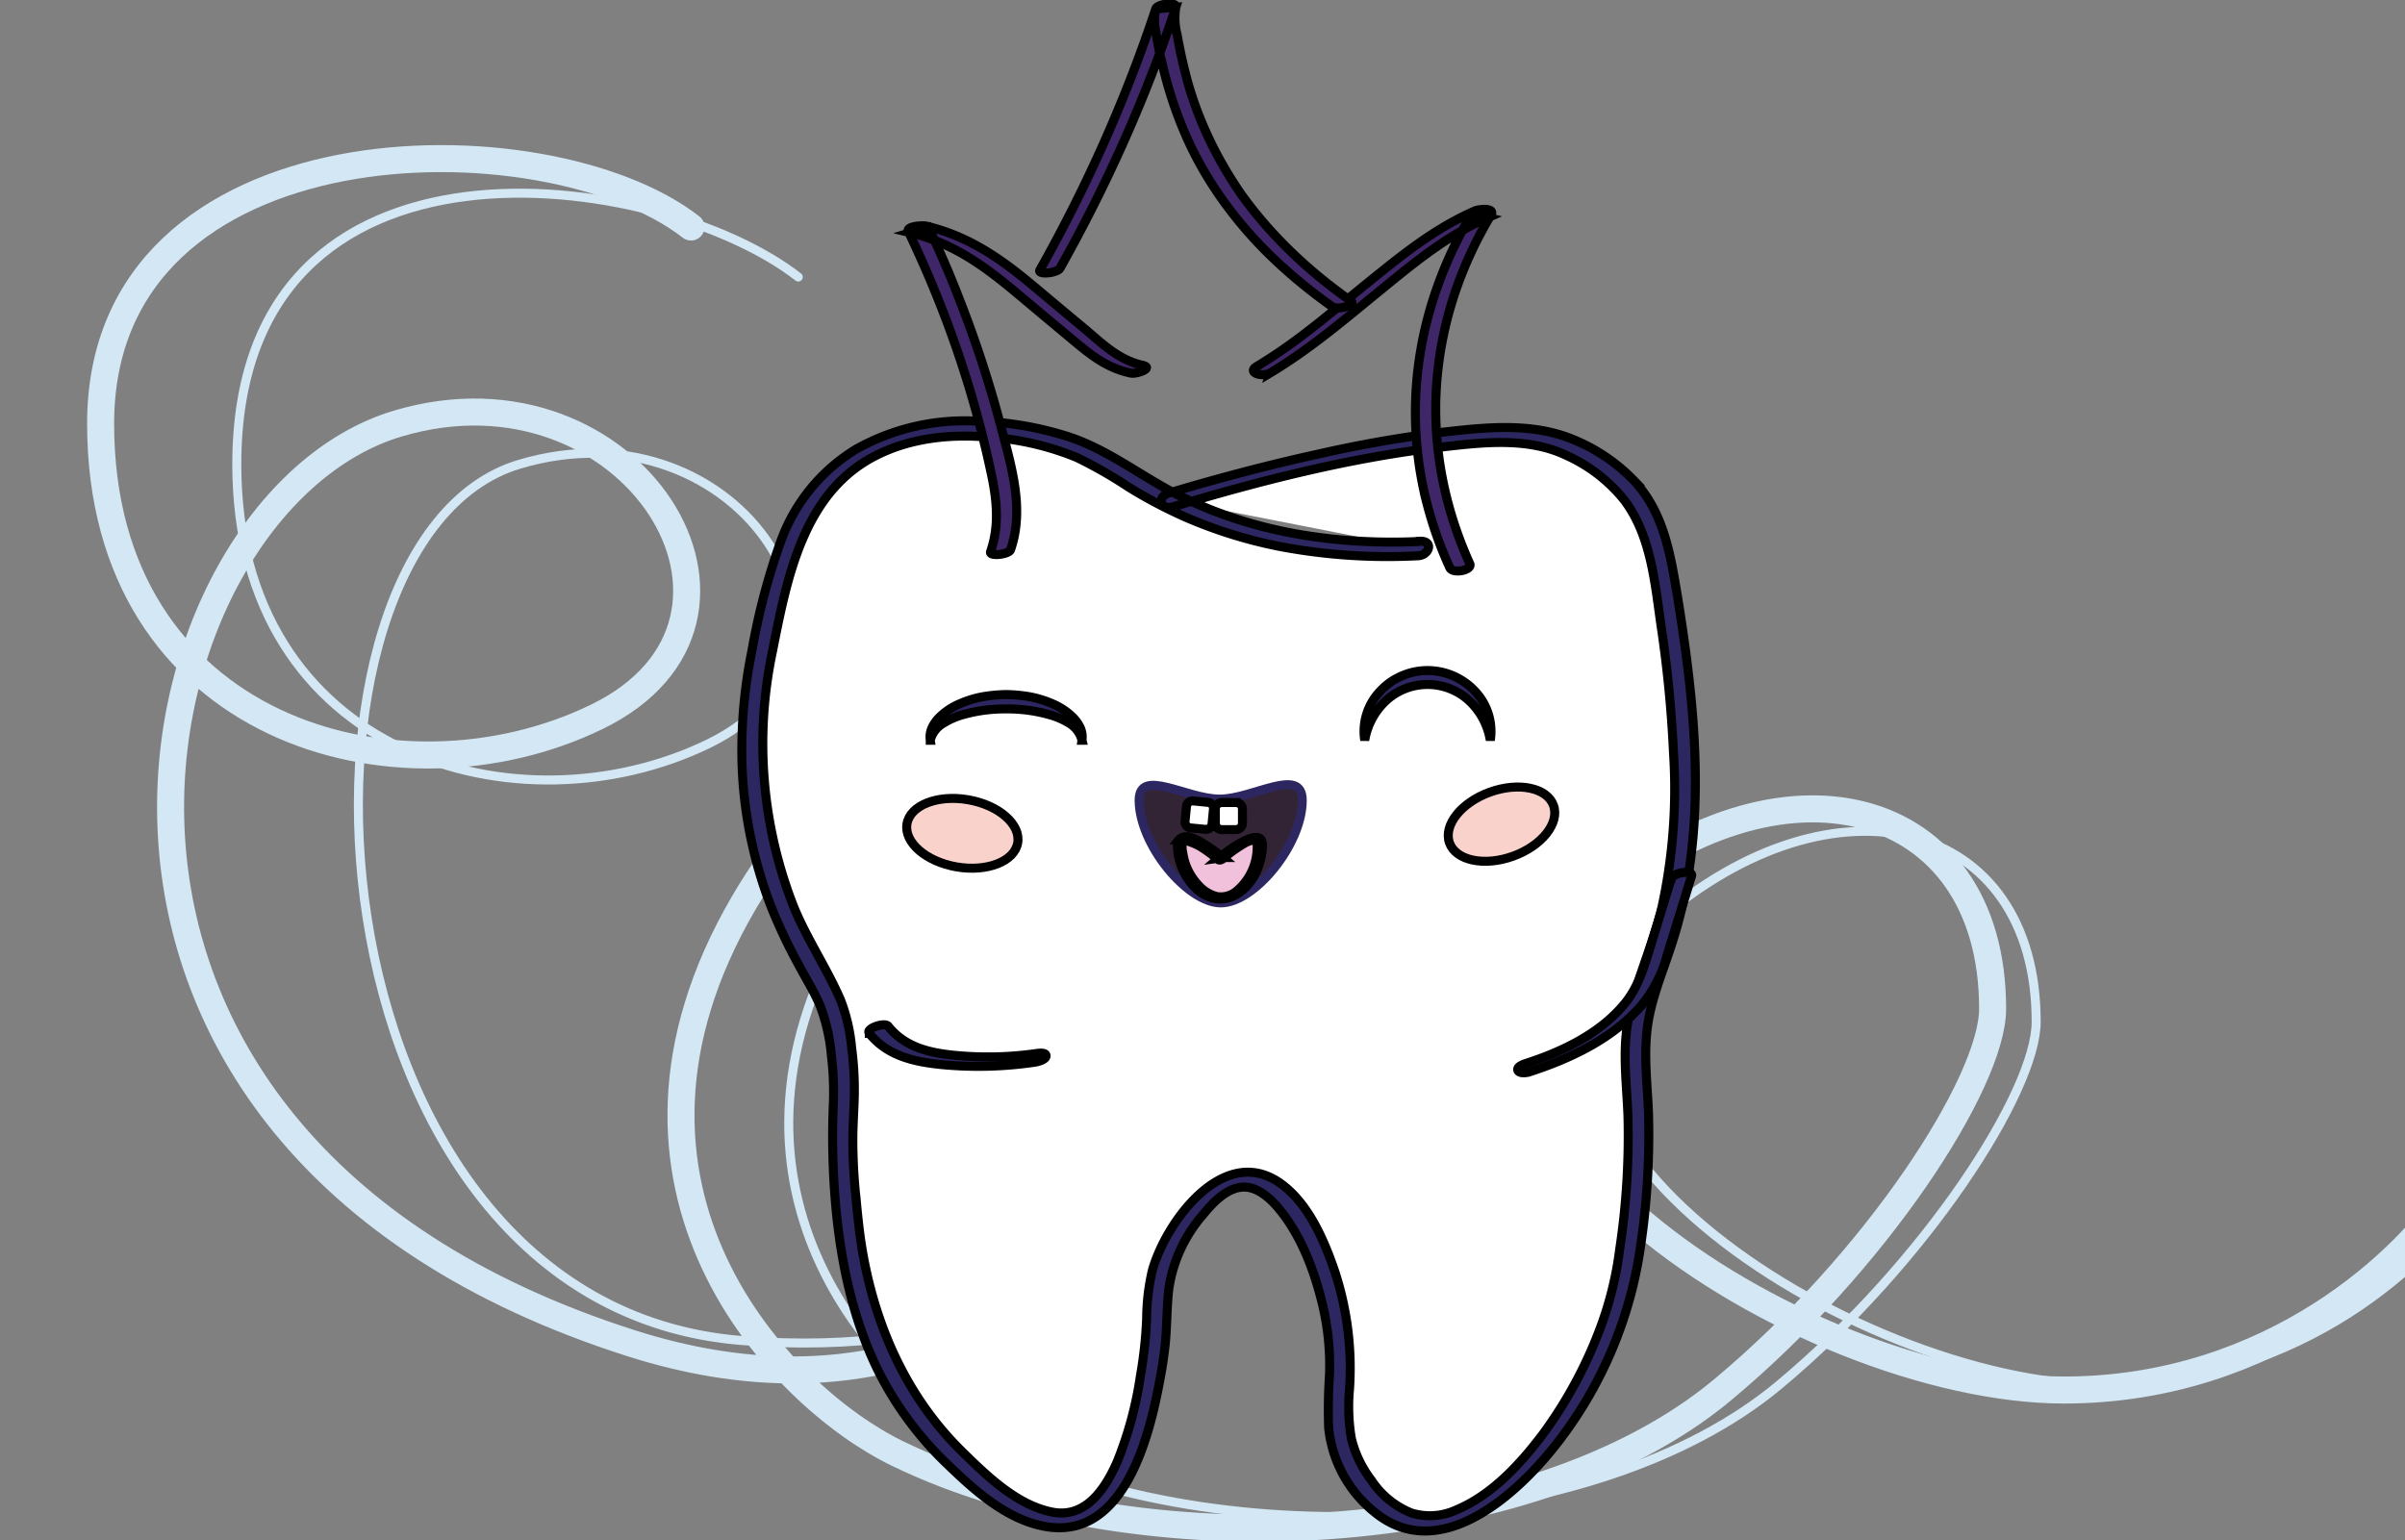 <svg width="267" height="171" xmlns="http://www.w3.org/2000/svg" fill="none">

 <rect width="100%" height="100%" fill="#808080" stroke="none"/>

 <g>
  <title>Layer 1</title>
  <g stroke="null" id="svg_14">
   <path stroke="#D3E7F4" id="svg_1" stroke-linejoin="round" stroke-linecap="round" stroke-width="3" d="m76.715,25.206c-16.16,-12.58 -65.544,-12.21 -65.544,21.83c0,34.039 32.966,43.289 55.072,32.56c22.303,-10.826 3.879,-40.329 -22.106,-32.56c-29.863,8.929 -45.743,79.283 25.984,102.119c49.826,15.862 73.322,-36.63 60.6,-53.547c-8.532,-11.347 -31.124,-24.598 -48.189,4.707c-18.339,31.496 4.076,54.734 17.065,61.049c26.838,13.05 70.283,10.731 91.614,-7.03c17.065,-14.208 30.007,-34.175 30.007,-42.327c0,-23.687 -23.508,-29.747 -44.296,-11.692c-25.984,22.57 23.123,54.019 52.21,54.019c23.27,0 38.395,-14.799 43.049,-22.2"/>
   <path stroke="#D3E7F4" id="svg_2" stroke-linejoin="round" stroke-linecap="round" d="m88.623,30.758c-15.369,-11.985 -62.335,-18.782 -62.335,20.795c0,32.428 31.352,41.241 52.375,31.018c21.212,-10.313 3.689,-38.421 -21.023,-31.018c-28.401,8.507 -24.86,93.337 24.712,97.285c49.574,3.947 69.733,-34.896 57.634,-51.012c-8.115,-10.81 -29.601,-23.434 -45.831,4.485c-17.441,30.003 3.876,52.142 16.23,58.159c25.524,12.432 66.843,10.222 87.129,-6.697c16.23,-13.535 28.539,-32.557 28.539,-40.324c0,-22.566 -22.357,-28.339 -42.128,-11.138c-24.713,21.501 21.991,51.462 49.654,51.462c22.131,0 36.516,-14.099 40.942,-21.149"/>
   <path stroke="null" id="svg_3" fill="#fff" d="m157.54,60.922c-12.118,0.587 -20.523,-2.03 -25.972,-4.53c-7.108,-3.281 -8.954,-6.237 -16.078,-7.835c-2.925,-0.655 -13.337,-2.987 -21.326,2.872c-5.912,4.338 -7.363,10.86 -9.177,18.979c-0.918,4.114 -3.203,14.936 0.772,27.193c2.67,8.289 6.383,12.195 7.078,15.676c1.86,9.416 -0.062,9.733 1.05,20.068c0.239,2.254 0.872,17.451 11.315,27.787c2.971,2.933 9.262,9.146 14.426,7.418c5.719,-1.906 7.579,-12.62 8.244,-16.487c1.15,-6.629 -0.124,-9.154 2.315,-13.777c0.471,-0.88 4.06,-7.525 8.421,-7.263c4.778,0.293 8.267,8.721 9.47,14.032c1.984,8.737 -1.32,12.998 2.439,18.779c0.772,1.204 2.817,4.338 6.221,5.125c7.633,1.775 17.05,-9.416 21.025,-18.957c2.068,-4.963 2.847,-6.946 3.859,-16.656c0.772,-7.865 0,-12.04 0,-16.548c0,-12.195 10.166,-13.361 2.833,-54.307c-1.467,-8.227 -6.468,-10.752 -8.668,-12.04c-4.229,-2.478 -8.675,-2.4 -15.166,-1.683c-7.333,0.772 -18.524,3.087 -30.619,6.753"/>
   <path stroke="null" id="svg_4" fill="#2C2761" d="m157.641,60.118c-9.316,0.425 -18.817,-1.003 -27.162,-5.318c-4.059,-2.107 -7.672,-5.001 -12.079,-6.383a36.856,36.856 0 0 0 -10.15,-1.667a24.629,24.629 0 0 0 -13.252,3.149a19.868,19.868 0 0 0 -8.275,10.089a73.607,73.607 0 0 0 -3.242,12.249a54.961,54.961 0 0 0 -1.119,11.893a47.9,47.9 0 0 0 3.318,16.718a58.392,58.392 0 0 0 3.026,6.353c0.772,1.458 1.667,2.878 2.315,4.399a20.25,20.25 0 0 1 1.273,5.573c0.218,1.759 0.292,3.532 0.225,5.302a86.59,86.59 0 0 0 0.262,11.408c0.58,6.282 1.861,12.434 4.632,18.146a37.586,37.586 0 0 0 7.903,10.682c2.98,2.872 6.46,5.982 10.651,6.762c8.306,1.544 11.285,-8.737 12.535,-14.897c0.355,-1.752 0.672,-3.519 0.857,-5.295c0.208,-2.061 0.17,-4.137 0.402,-6.174a16.095,16.095 0 0 1 3.805,-8.251c1.019,-1.243 2.408,-2.748 4.083,-3.018c1.676,-0.27 3.165,1.011 4.176,2.177c2.639,3.087 4.152,7.209 5.063,11.098c0.564,2.478 0.802,5.018 0.71,7.557a57.324,57.324 0 0 0 -0.093,5.874a13.796,13.796 0 0 0 5.094,9.347c7.525,6.175 16.649,-2.678 20.933,-8.528a46.112,46.112 0 0 0 8.568,-20.77a84.506,84.506 0 0 0 0.911,-15.151c-0.124,-2.949 -0.486,-5.936 -0.178,-8.883c0.332,-3.234 1.543,-6.052 2.554,-9.116c4.33,-12.665 2.933,-26.312 0.834,-39.294c-0.772,-4.578 -1.498,-9.193 -4.762,-12.728a19.686,19.686 0 0 0 -7.395,-4.855c-4.383,-1.62 -9.262,-1.111 -13.824,-0.586a140.23,140.23 0 0 0 -13.839,2.423c-5.596,1.227 -11.145,2.694 -16.633,4.339c-1.358,0.402 -0.972,1.914 0.402,1.543c9.81,-2.94 19.898,-5.519 30.102,-6.677c4.516,-0.517 9.455,-1.065 13.685,0.981a17.368,17.368 0 0 1 6.398,4.977c2.971,3.968 3.366,9.208 4.06,13.955a137.29,137.29 0 0 1 1.373,14.064a61.531,61.531 0 0 1 -1.258,17.027c-0.772,3.35 -2.131,6.514 -3.087,9.81a23.091,23.091 0 0 0 -0.919,4.516c-0.277,2.964 0.093,5.967 0.209,8.938a84.484,84.484 0 0 1 -0.926,14.896a38.575,38.575 0 0 1 -2.316,9.123a48.72,48.72 0 0 1 -6.174,11.3c-2.532,3.358 -5.689,6.807 -9.648,8.452a6.986,6.986 0 0 1 -4.947,0.347a9.546,9.546 0 0 1 -4.493,-3.673a12.361,12.361 0 0 1 -2.207,-4.632a21.388,21.388 0 0 1 -0.201,-5.441a34.492,34.492 0 0 0 -1.591,-12.945c-1.211,-3.581 -3.003,-7.826 -6.244,-10.033c-6.251,-4.215 -12.542,4.43 -14.047,9.756a23.938,23.938 0 0 0 -0.641,5.403a48.072,48.072 0 0 1 -0.687,6.314a41.545,41.545 0 0 1 -2.57,9.525c-1.312,3.003 -3.496,6.367 -7.255,5.611c-3.906,-0.771 -7.24,-4.028 -9.988,-6.722c-6.028,-5.92 -9.494,-13.607 -10.983,-21.851c-0.371,-2.053 -0.579,-4.114 -0.772,-6.175a61.331,61.331 0 0 1 -0.362,-6.63c0,-1.543 0.123,-3.157 0.162,-4.731a35.496,35.496 0 0 0 -0.292,-5.403a19.591,19.591 0 0 0 -1.228,-5.326c-1.543,-3.574 -3.766,-6.815 -5.24,-10.443a49.59,49.59 0 0 1 -2.315,-28.327c1.597,-8.042 3.365,-17.474 11.315,-21.611c3.859,-2.008 8.289,-2.493 12.573,-2.131a30.943,30.943 0 0 1 9.896,2.27a48.938,48.938 0 0 1 5.727,3.273a52.124,52.124 0 0 0 6.329,3.342a50.78,50.78 0 0 0 10.729,3.311a64.32,64.32 0 0 0 15.105,0.98c1.259,-0.061 1.729,-1.683 0.201,-1.613l0,0.03z"/>
   <path stroke="null" id="svg_5" fill="#2C2761" d="m103.279,82.194c-0.068,-0.447 -0.013,-0.903 0.162,-1.321a4.016,4.016 0 0 1 0.772,-1.15a7.246,7.246 0 0 1 2.246,-1.543c0.823,-0.367 1.686,-0.639 2.57,-0.81c0.883,-0.155 1.775,-0.24 2.67,-0.256c0.896,0.016 1.789,0.101 2.671,0.256c0.884,0.172 1.747,0.444 2.57,0.81a7.246,7.246 0 0 1 2.246,1.543c0.32,0.335 0.581,0.721 0.772,1.143c0.171,0.42 0.226,0.879 0.162,1.328a3.083,3.083 0 0 0 -1.427,-1.898a8.351,8.351 0 0 0 -2.185,-0.943a17.038,17.038 0 0 0 -4.809,-0.64a17.046,17.046 0 0 0 -4.809,0.64a8.104,8.104 0 0 0 -2.146,0.942a3.037,3.037 0 0 0 -1.467,1.898l0,0.001zm62.172,0a7.719,7.719 0 0 0 -2.462,-4.499a6.823,6.823 0 0 0 -9.008,0a7.757,7.757 0 0 0 -2.47,4.499a6.424,6.424 0 0 1 0.2,-2.859a6.425,6.425 0 0 1 1.421,-2.49a6.941,6.941 0 0 1 2.408,-1.76a7.161,7.161 0 0 1 5.889,0a7.162,7.162 0 0 1 2.408,1.76a6.455,6.455 0 0 1 1.614,5.349z"/>
   <path stroke="#2C2761" id="svg_6" stroke-miterlimit="10" fill="#322435" d="m144.574,88.87c0,4.917 -5.342,11.378 -9.039,11.378s-9.069,-6.483 -9.069,-11.4c0,-3.65 5.248,-0.123 8.946,-0.123c3.697,0 9.162,-3.697 9.162,0.146z"/>
   <path stroke="null" id="svg_7" fill="#F1C0DB" d="m139.85,93.903c0,2.994 -2.131,5.796 -4.384,5.796c-2.254,0 -4.476,-2.925 -4.476,-5.919c0,-2.223 4.507,1.543 4.507,1.543s4.353,-3.766 4.353,-1.42z"/>
   <path stroke="null" id="svg_8" fill="#451F51" d="m139.571,94.018a6.385,6.385 0 0 1 -2.223,4.871a2.728,2.728 0 0 1 -2.238,0.656a4.043,4.043 0 0 1 -2.061,-1.259a6.646,6.646 0 0 1 -1.421,-2.315a6.723,6.723 0 0 1 -0.316,-1.281a2.835,2.835 0 0 1 -0.039,-1.165c0.1,-0.34 0.348,-0.224 0.672,-0.108a7.112,7.112 0 0 1 1.359,0.601c0.68,0.431 1.33,0.908 1.945,1.428c0.123,0.1 0.378,0 0.486,-0.069a15.387,15.387 0 0 1 1.898,-1.42c0.58,-0.371 1.946,-1.266 1.976,0c0,0.154 0.556,0.054 0.556,-0.154c-0.046,-2.316 -4.229,0.918 -4.878,1.481l0.479,-0.069a17.231,17.231 0 0 0 -2.154,-1.543c-0.641,-0.393 -2.045,-1.243 -2.717,-0.433a0.883,0.883 0 0 0 -0.178,0.571c-0.006,0.571 0.068,1.141 0.225,1.69a6.941,6.941 0 0 0 1.451,2.763c1.188,1.366 2.925,2.022 4.631,1.181c2.038,-1.018 3.087,-3.435 3.149,-5.626c-0.047,-0.147 -0.602,-0.047 -0.602,0.2z"/>
   <path stroke="null" id="svg_9" fill="#FAD2CC" d="m112.983,93.586c0.356,-2.059 -2.106,-4.203 -5.5,-4.789c-3.394,-0.587 -6.434,0.606 -6.79,2.664c-0.356,2.058 2.107,4.203 5.5,4.789c3.394,0.587 6.434,-0.606 6.79,-2.664zm54.996,1.479c3.188,-1.152 5.196,-3.678 4.486,-5.642c-0.71,-1.965 -3.869,-2.624 -7.056,-1.473c-3.187,1.152 -5.196,3.678 -4.486,5.642c0.709,1.965 3.869,2.624 7.055,1.473z"/>
   <path stroke="null" id="svg_10" fill="#2C2761" d="m96.511,114.743c2.014,2.516 5.016,3.164 8.08,3.465a42.884,42.884 0 0 0 10.242,-0.263c0.332,-0.046 1.227,-0.255 1.297,-0.671c0.069,-0.417 -0.687,-0.355 -0.926,-0.325c-3.046,0.445 -6.136,0.52 -9.2,0.225c-2.864,-0.286 -5.527,-0.895 -7.401,-3.234c-0.387,-0.486 -2.533,0.263 -2.093,0.772l0,0.031l0.001,0zm89.024,-17.181l-2.462,8.035c-0.648,2.092 -1.289,4.113 -2.701,5.834c-2.717,3.312 -6.892,5.319 -10.89,6.616c-0.294,0.099 -1.104,0.362 -0.98,0.771c0.123,0.409 0.98,0.301 1.25,0.209c4.469,-1.451 8.999,-3.558 12.218,-7.094a14.576,14.576 0 0 0 3.087,-5.796c0.915,-2.954 1.829,-5.915 2.74,-8.884c0.216,-0.702 -2.014,-0.402 -2.23,0.309l-0.031,0z"/>
   <path stroke="null" id="svg_11" fill="#fff" d="m134.118,89.088l-1.659,-0.162a0.673,0.673 0 0 0 -0.735,0.602l-0.162,1.659a0.672,0.672 0 0 0 0.603,0.734l1.659,0.163a0.673,0.673 0 0 0 0.734,-0.602l0.162,-1.66a0.671,0.671 0 0 0 -0.602,-0.734zm3.092,0.014l-1.559,0a0.726,0.726 0 0 0 -0.726,0.726l0,1.559c0,0.402 0.325,0.726 0.726,0.726l1.559,0a0.725,0.725 0 0 0 0.726,-0.726l0,-1.558a0.726,0.726 0 0 0 -0.726,-0.726l0,-0.001z"/>
   <path stroke="null" id="svg_12" fill="#3E2668" d="m126.866,40.563c-2.72,-0.596 -4.596,-2.506 -6.366,-3.988a1535.013,1535.013 0 0 1 -5.729,-4.789c-3.332,-2.784 -6.993,-5.513 -11.934,-6.683c-0.406,-0.1 -2.26,0 -1.991,0.596c4.287,8.946 7.413,18.165 9.337,27.535c0.521,2.674 0.713,5.381 -0.214,8.02c-0.192,0.557 2.03,0.323 2.221,-0.212c1.586,-4.538 0.069,-9.367 -1.118,-13.863a127.309,127.309 0 0 0 -4.596,-14.034a108.092,108.092 0 0 0 -3.409,-7.908l-2,0.601c5.14,1.248 8.801,4.177 12.257,7.078a2046.495,2046.495 0 0 0 5.997,5.013c1.77,1.469 3.539,2.918 6.198,3.497c0.674,0.151 2.596,-0.584 1.363,-0.852l-0.016,-0.011zm14.157,0.841c4.483,-2.69 8.244,-5.928 12.104,-9.071c3.608,-2.936 7.4,-6.151 12.089,-8.187l-1.796,-0.454c-5.731,9.643 -7.595,20.271 -5.373,30.653a42.642,42.642 0 0 0 2.901,8.679c0.33,0.733 2.548,0.286 2.226,-0.431c-4.45,-9.829 -4.982,-20.376 -1.535,-30.418a44.025,44.025 0 0 1 3.891,-8.305c0.491,-0.821 -1.29,-0.675 -1.796,-0.453c-4.652,2.031 -8.443,5.196 -12.059,8.11c-3.876,3.149 -7.614,6.448 -12.142,9.149c-1.166,0.694 0.614,1.236 1.467,0.727l0.023,0z"/>
   <path stroke="null" id="svg_13" fill="#3E2668" d="m149.989,33.425c-4.914,-3.448 -9.025,-7.442 -12.174,-11.829c-2.969,-4.293 -5.071,-8.868 -6.246,-13.588a56.703,56.703 0 0 1 -0.869,-4.076a7.451,7.451 0 0 1 -0.162,-3.13c0.162,-0.646 -2.053,-0.37 -2.23,0.183c-3.267,9.884 -7.566,19.577 -12.86,28.996c-0.299,0.553 1.931,0.354 2.23,-0.193c5.296,-9.415 9.594,-19.104 12.86,-28.985l-2.23,0.183a5.923,5.923 0 0 0 0,2.495c0.2,1.266 0.438,2.533 0.769,3.787a44.433,44.433 0 0 0 2.361,7.274c1.939,4.622 4.883,8.995 8.722,12.957c2.309,2.35 4.906,4.548 7.76,6.564c0.569,0.404 2.684,-0.199 2.069,-0.636z"/>
  </g>
 </g>
</svg>